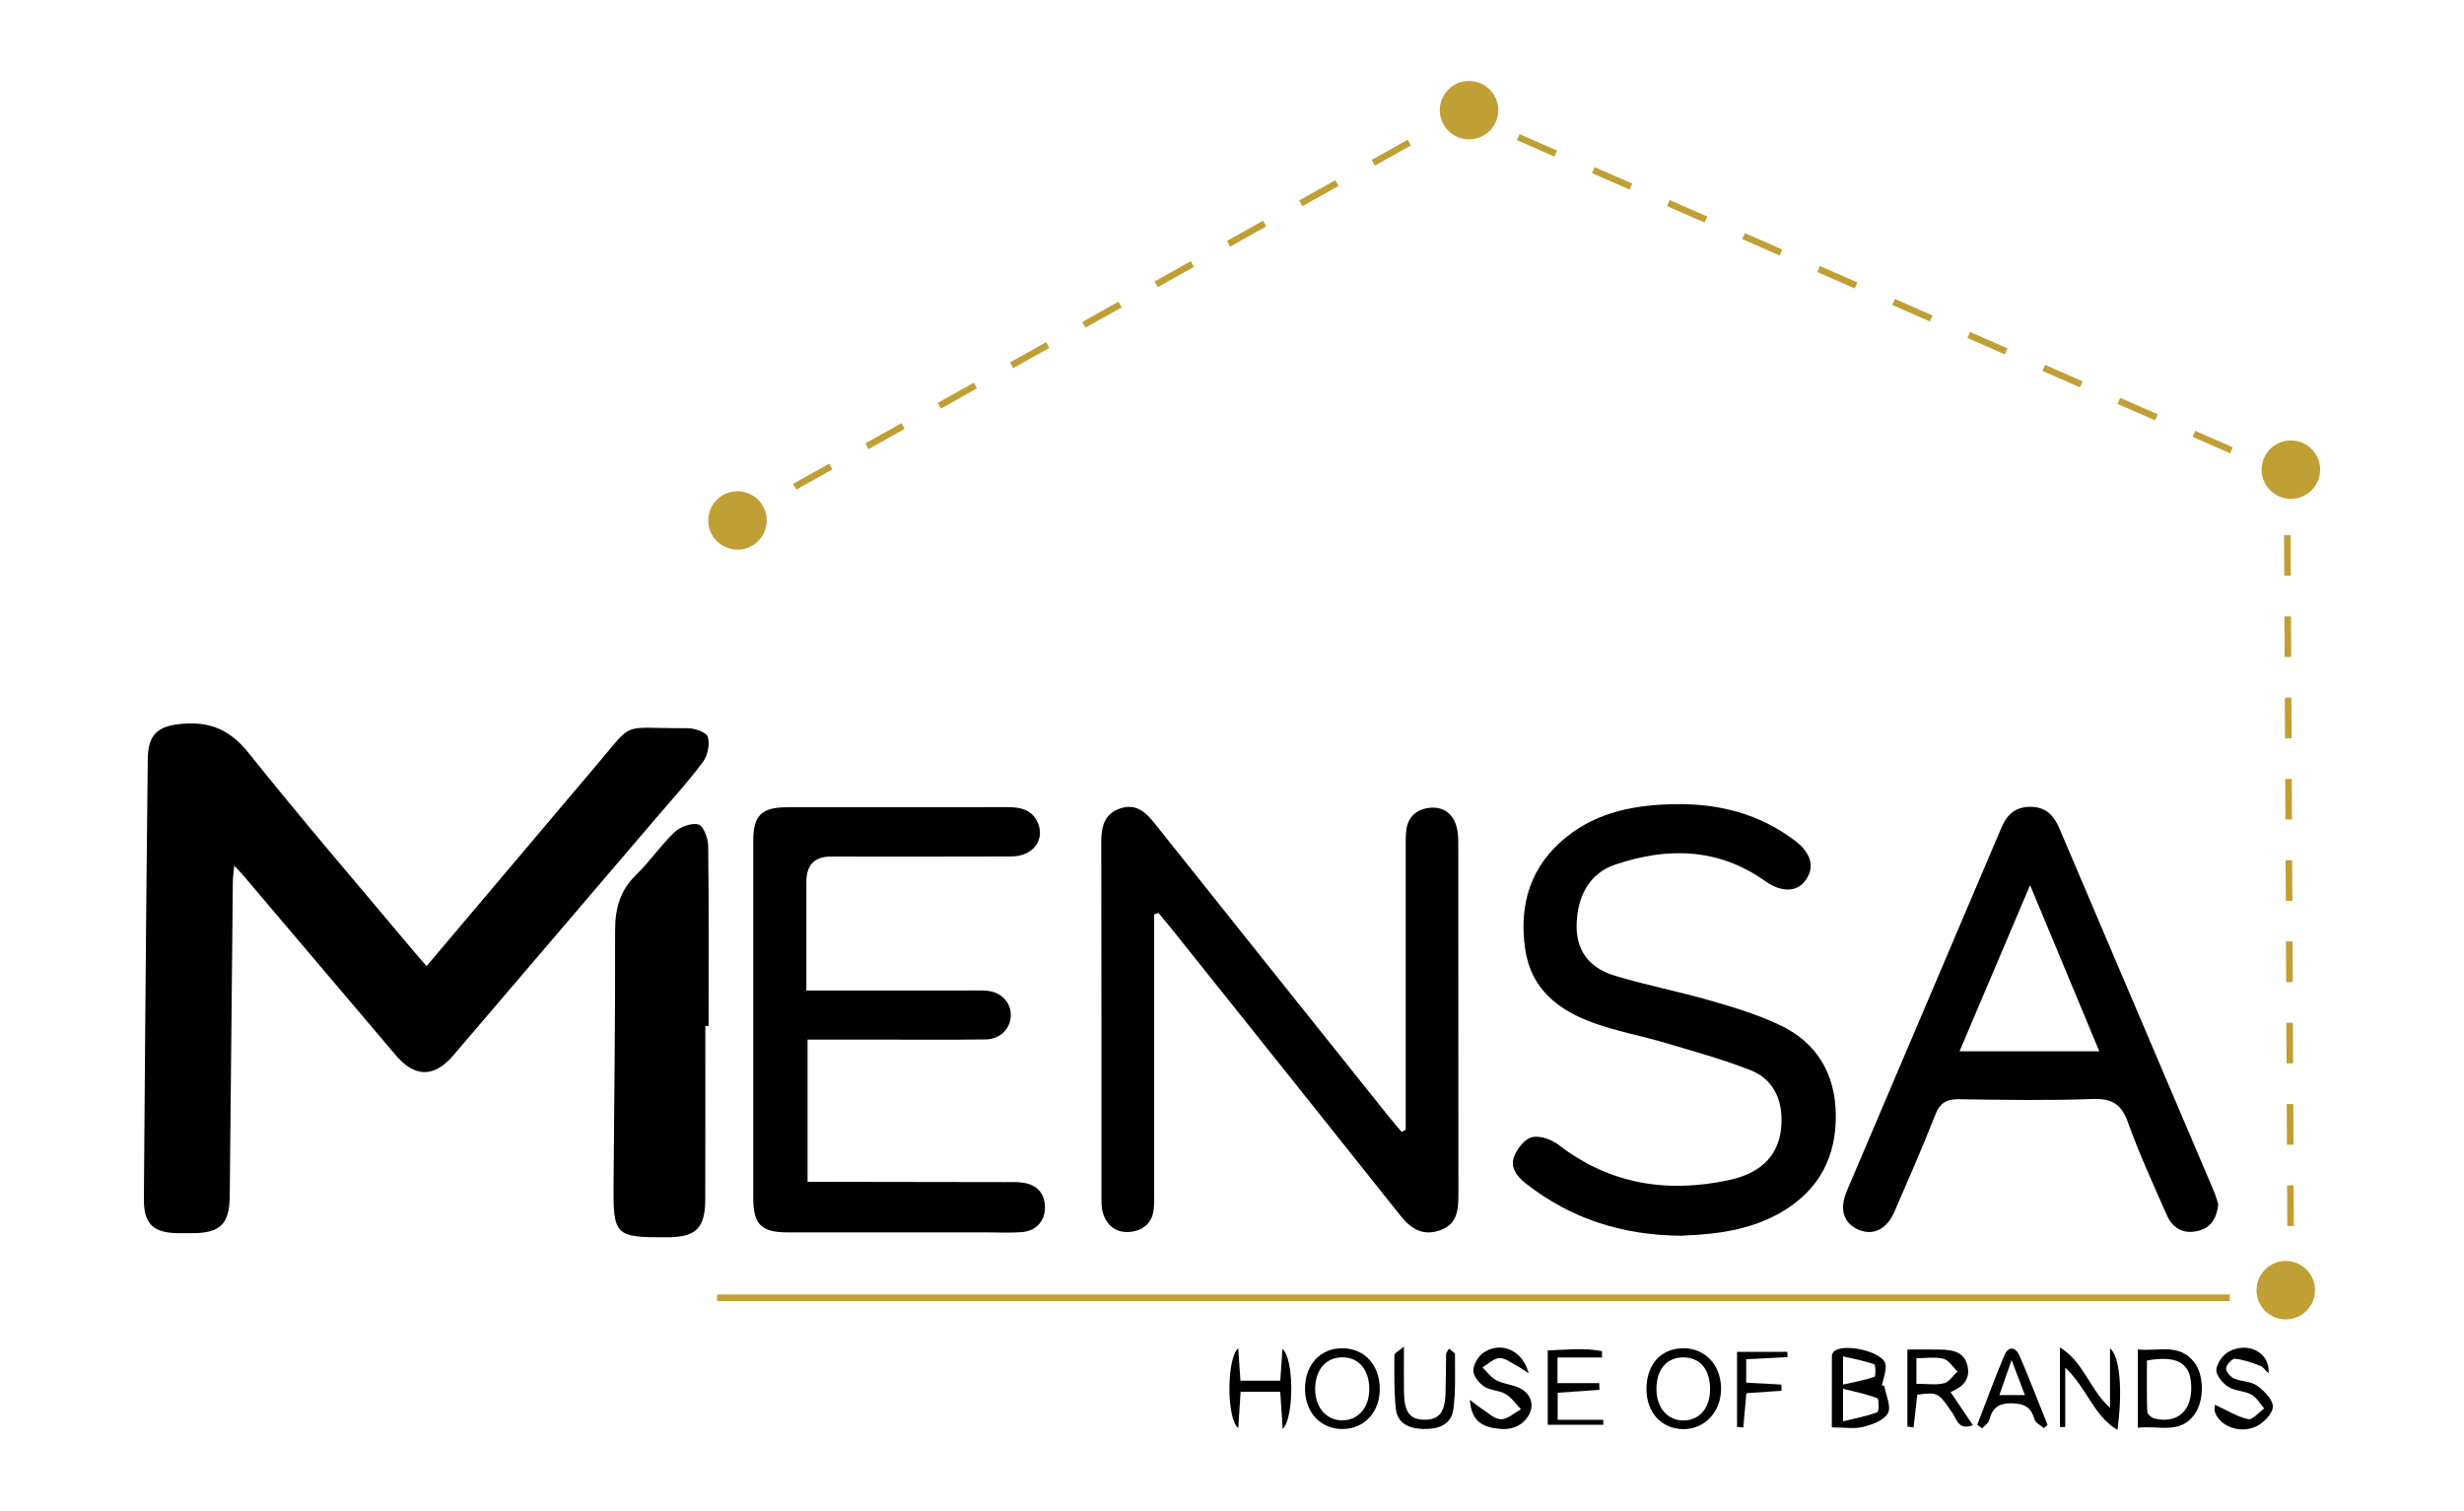 <svg width="137" height="84" viewBox="0 0 137 84" fill="none" xmlns="http://www.w3.org/2000/svg">
<path d="M23.717 53.714C26.645 50.25 29.49 46.886 32.335 43.52C32.513 43.31 32.69 43.102 32.867 42.894C35.402 39.95 34.287 40.515 38.225 40.486C38.62 40.482 39.279 40.71 39.354 40.968C39.475 41.38 39.349 42.005 39.086 42.361C38.291 43.434 37.381 44.423 36.513 45.441C32.741 49.859 28.968 54.276 25.192 58.691C24.138 59.924 23.056 59.91 21.998 58.66C19.165 55.319 16.333 51.979 13.499 48.639C13.384 48.502 13.254 48.378 13.022 48.13C12.989 48.504 12.949 48.754 12.947 49.002C12.886 54.838 12.83 60.676 12.773 66.512C12.759 68.061 12.245 68.561 10.672 68.562C10.429 68.562 10.184 68.562 9.941 68.562C8.519 68.557 7.991 68.05 8 66.658C8.04 61.033 8.088 55.409 8.137 49.785C8.159 47.261 8.185 44.738 8.216 42.215C8.232 40.823 8.771 40.356 10.142 40.241C11.701 40.11 12.806 40.59 13.824 41.863C16.841 45.641 20.002 49.305 23.107 53.012C23.281 53.22 23.463 53.422 23.717 53.714Z" fill="black"/>
<path d="M78.159 62.812C78.159 62.119 78.159 61.427 78.159 60.734C78.159 56.173 78.159 51.614 78.159 47.053C78.159 46.75 78.151 46.442 78.193 46.143C78.299 45.36 78.824 44.961 79.555 44.908C80.271 44.857 80.783 45.251 80.98 45.944C81.079 46.287 81.081 46.663 81.081 47.024C81.086 53.499 81.081 59.975 81.088 66.45C81.088 67.283 81.015 68.053 80.096 68.391C79.149 68.737 78.477 68.354 77.883 67.608C73.663 62.299 69.425 57.005 65.193 51.705C64.937 51.386 64.674 51.074 64.415 50.758C64.334 50.784 64.252 50.81 64.172 50.837C64.172 51.154 64.172 51.47 64.172 51.787C64.172 56.591 64.172 61.394 64.172 66.198C64.172 66.532 64.183 66.869 64.152 67.199C64.079 67.986 63.576 68.412 62.843 68.489C62.094 68.566 61.551 68.175 61.325 67.448C61.237 67.166 61.242 66.849 61.242 66.548C61.239 59.982 61.246 53.415 61.231 46.849C61.23 45.99 61.378 45.253 62.288 44.946C63.165 44.653 63.708 45.161 64.212 45.794C68.532 51.218 72.863 56.633 77.192 62.049C77.431 62.349 77.685 62.639 77.932 62.932C78.007 62.892 78.082 62.852 78.159 62.812Z" fill="black"/>
<path d="M44.833 55.069C47.93 55.069 50.882 55.069 53.833 55.069C54.167 55.069 54.504 55.055 54.838 55.08C55.633 55.139 56.185 55.686 56.201 56.405C56.218 57.156 55.638 57.777 54.81 57.789C52.954 57.817 51.097 57.799 49.239 57.8C47.813 57.8 46.39 57.8 44.901 57.8V65.707C45.262 65.707 45.588 65.707 45.911 65.707C49.23 65.713 52.548 65.716 55.867 65.722C56.201 65.722 56.541 65.705 56.87 65.753C57.632 65.864 58.074 66.305 58.1 67.092C58.125 67.852 57.632 68.429 56.841 68.5C56.236 68.555 55.624 68.52 55.015 68.52C51.271 68.52 47.526 68.524 43.78 68.518C42.32 68.516 41.882 68.068 41.882 66.603C41.88 59.977 41.88 53.351 41.882 46.725C41.882 45.34 42.348 44.884 43.755 44.882C47.834 44.879 51.914 44.882 55.993 44.875C56.663 44.875 57.288 44.966 57.641 45.619C58.175 46.608 57.489 47.611 56.247 47.617C52.897 47.633 49.549 47.621 46.2 47.622C45.294 47.622 44.838 48.088 44.835 49.018C44.833 50.988 44.835 52.959 44.835 55.071L44.833 55.069Z" fill="black"/>
<path d="M93.556 68.706C90.174 68.69 87.341 67.75 84.851 65.811C84.339 65.412 83.932 64.895 84.204 64.255C84.385 63.83 84.798 63.304 85.192 63.221C85.638 63.127 86.272 63.355 86.662 63.655C89.523 65.857 92.729 66.351 96.166 65.603C98.189 65.163 99.123 63.932 99.051 62.086C99.006 60.869 98.423 59.929 97.334 59.502C95.786 58.895 94.172 58.452 92.575 57.977C91.265 57.589 89.909 57.339 88.626 56.881C86.669 56.184 85.123 55.002 84.801 52.771C84.441 50.277 85.097 48.122 87.126 46.51C88.88 45.114 90.972 44.744 93.134 44.709C95.568 44.671 97.84 45.245 99.813 46.749C100.734 47.451 100.926 48.268 100.345 49.004C99.863 49.617 99 49.598 98.154 48.994C95.546 47.132 92.703 47.093 89.803 48.071C88.363 48.557 87.681 49.855 87.661 51.454C87.643 52.977 88.478 53.856 89.812 54.256C91.555 54.778 93.35 55.128 95.1 55.631C96.409 56.009 97.732 56.408 98.956 56.989C101.008 57.959 102.039 59.683 102.072 61.954C102.105 64.295 101.164 66.127 99.121 67.349C97.332 68.42 95.344 68.626 93.556 68.699V68.706Z" fill="black"/>
<path d="M123.339 66.951C123.253 67.745 122.924 68.281 122.16 68.447C121.349 68.624 120.784 68.257 120.472 67.546C119.726 65.851 118.946 64.167 118.326 62.425C117.959 61.393 117.433 61.064 116.347 61.102C113.886 61.19 111.419 61.155 108.954 61.114C108.239 61.101 107.867 61.303 107.598 61.991C106.893 63.799 106.103 65.576 105.336 67.36C104.91 68.351 104.15 68.721 103.326 68.365C102.501 68.009 102.253 67.229 102.688 66.209C105.549 59.477 108.424 52.751 111.28 46.017C111.585 45.3 112.038 44.875 112.844 44.859C113.698 44.84 114.176 45.289 114.494 46.035C117.356 52.767 120.227 59.493 123.092 66.225C123.198 66.475 123.266 66.74 123.337 66.95L123.339 66.951ZM116.722 58.448C115.432 55.354 114.206 52.41 112.874 49.213C111.51 52.422 110.255 55.38 108.952 58.448H116.722Z" fill="black"/>
<path d="M39.216 57.043C39.216 60.263 39.223 63.483 39.212 66.703C39.206 68.278 38.691 68.781 37.138 68.79C34.178 68.807 34.088 68.71 34.114 65.795C34.154 61.117 34.211 56.438 34.2 51.76C34.196 50.534 34.461 49.52 35.367 48.642C36.129 47.905 36.73 47 37.5 46.273C37.819 45.97 38.443 45.738 38.832 45.84C39.106 45.913 39.369 46.601 39.375 47.017C39.419 50.357 39.398 53.699 39.398 57.041H39.216V57.043Z" fill="black"/>
<path d="M104.769 77.049C104.857 77.565 105.167 78.198 104.972 78.567C104.763 78.961 104.106 79.205 103.598 79.331C103.086 79.457 102.518 79.359 101.851 79.359C101.851 77.99 101.851 76.697 101.854 75.402C101.854 75.32 101.894 75.219 101.951 75.159C102.446 74.632 104.71 75.143 104.831 75.847C104.895 76.219 104.71 76.633 104.637 77.029C104.679 77.036 104.723 77.042 104.765 77.049H104.769ZM102.474 79.023C103.175 78.852 103.797 78.737 104.38 78.519C104.473 78.485 104.475 77.779 104.38 77.74C103.802 77.514 103.183 77.394 102.474 77.21V79.021V79.023ZM102.474 76.98C103.13 76.83 103.693 76.73 104.226 76.546C104.297 76.52 104.292 75.882 104.204 75.85C103.676 75.659 103.113 75.56 102.474 75.411V76.98Z" fill="black"/>
<path d="M108.453 77.397C108.862 78.003 109.262 78.598 109.694 79.236C108.906 79.545 108.798 78.919 108.564 78.572C107.777 77.416 107.762 77.39 106.602 77.542C106.534 78.147 106.465 78.758 106.395 79.368C106.28 79.35 106.165 79.331 106.052 79.311V75.031C106.682 75.031 107.311 75.019 107.938 75.035C108.606 75.053 109.239 75.174 109.4 75.969C109.559 76.746 109.076 77.131 108.455 77.396L108.453 77.397ZM106.554 76.936C107.135 76.936 107.634 77.016 108.087 76.907C108.373 76.837 108.59 76.482 108.837 76.255C108.579 76.007 108.358 75.622 108.058 75.546C107.589 75.425 107.064 75.515 106.554 75.515V76.938V76.936Z" fill="black"/>
<path d="M114.829 76.04V79.34C114.73 79.34 114.633 79.34 114.535 79.34V74.916C115.847 75.708 116.165 77.219 117.318 78.273V74.966C117.886 75.407 118.023 77.416 117.729 79.499C116.388 78.698 116.057 77.191 114.829 76.038V76.04Z" fill="black"/>
<path d="M91.544 77.257C91.533 75.88 92.328 74.977 93.571 74.96C94.795 74.944 95.685 75.882 95.692 77.195C95.7 78.488 94.791 79.464 93.589 79.457C92.397 79.45 91.555 78.543 91.544 77.255V77.257ZM95.082 77.228C95.08 76.117 94.504 75.451 93.561 75.469C92.661 75.486 92.112 76.135 92.1 77.199C92.087 78.262 92.715 78.99 93.627 78.974C94.51 78.957 95.082 78.269 95.08 77.23L95.082 77.228Z" fill="black"/>
<path d="M118.864 75.026C119.986 75.15 121.177 74.65 122.018 75.761C122.555 76.472 122.561 77.872 122.029 78.621C121.206 79.785 119.997 79.231 118.864 79.379V75.024V75.026ZM119.37 75.641C119.37 76.571 119.355 77.527 119.388 78.481C119.394 78.616 119.613 78.822 119.768 78.861C120.978 79.162 121.793 78.525 121.833 77.281C121.879 75.836 121.159 75.325 119.372 75.641H119.37Z" fill="black"/>
<path d="M76.715 77.208C76.726 78.485 75.893 79.413 74.701 79.45C73.472 79.488 72.571 78.561 72.56 77.244C72.549 75.9 73.389 74.964 74.615 74.96C75.854 74.957 76.704 75.865 76.715 77.206V77.208ZM76.134 77.177C76.114 76.131 75.531 75.464 74.641 75.466C73.709 75.467 73.121 76.161 73.124 77.248C73.128 78.248 73.751 78.966 74.621 78.97C75.531 78.974 76.154 78.235 76.132 77.177H76.134Z" fill="black"/>
<path d="M126.136 76.348C125.937 76.168 125.822 75.991 125.663 75.932C125.21 75.766 124.746 75.591 124.272 75.544C124.112 75.527 123.792 75.869 123.772 76.069C123.753 76.248 124.007 76.549 124.21 76.638C124.621 76.821 125.155 76.793 125.5 77.043C125.893 77.328 126.389 77.83 126.372 78.216C126.356 78.609 125.837 79.136 125.413 79.32C124.494 79.72 123.443 79.289 123.16 78.532C123.097 78.368 123.15 78.162 123.15 78.1C123.828 78.412 124.389 78.767 125 78.903C125.241 78.955 125.592 78.521 125.893 78.309C125.658 78.043 125.468 77.691 125.173 77.531C124.782 77.319 124.256 77.339 123.891 77.104C123.578 76.901 123.207 76.46 123.231 76.153C123.258 75.788 123.605 75.31 123.947 75.135C125.025 74.581 126.215 75.206 126.138 76.348H126.136Z" fill="black"/>
<path d="M81.722 77.823C82.033 78.06 82.175 78.187 82.336 78.286C82.702 78.516 83.069 78.893 83.447 78.908C83.813 78.921 84.193 78.554 84.567 78.353C84.286 78.063 84.047 77.704 83.712 77.505C83.358 77.293 82.859 77.315 82.521 77.087C82.232 76.894 81.909 76.487 81.919 76.186C81.93 75.838 82.21 75.372 82.515 75.181C83.484 74.572 84.659 75.068 84.995 76.352C84.694 76.157 84.542 76.044 84.377 75.958C84.047 75.787 83.703 75.498 83.372 75.507C83.054 75.516 82.744 75.839 82.429 76.024C82.683 76.27 82.899 76.587 83.201 76.742C83.597 76.949 84.085 76.976 84.489 77.171C85.154 77.492 85.348 78.193 84.944 78.773C84.463 79.464 83.752 79.539 82.989 79.386C82.267 79.24 81.797 78.864 81.726 77.821L81.722 77.823Z" fill="black"/>
<path d="M68.969 76.764H71.185C71.225 76.168 71.262 75.617 71.302 75.006C71.94 75.458 71.975 78.808 71.319 79.452C71.269 78.704 71.227 78.07 71.182 77.381H68.978C68.934 78.054 68.894 78.691 68.848 79.399C68.203 78.915 68.183 75.558 68.846 74.955C68.89 75.604 68.927 76.146 68.969 76.764Z" fill="black"/>
<path d="M86.599 75.473V76.899H88.915C88.92 77.023 88.927 77.146 88.933 77.27C88.171 77.323 87.409 77.377 86.608 77.434V78.937H89.139C89.143 79.03 89.147 79.123 89.15 79.216H86.055V75.081C87.085 75.046 88.087 74.924 89.072 75.121C89.072 75.237 89.072 75.356 89.072 75.473H86.599Z" fill="black"/>
<path d="M80.563 74.98C80.717 75.119 80.9 75.206 80.898 75.294C80.891 76.321 80.945 77.361 80.805 78.372C80.684 79.244 79.924 79.466 79.138 79.448C78.382 79.43 77.698 79.165 77.609 78.32C77.502 77.332 77.528 76.328 77.528 75.331C77.528 75.234 77.744 75.135 78.06 74.869C78.06 75.871 78.049 76.642 78.062 77.416C78.082 78.521 78.394 78.926 79.197 78.933C80.011 78.941 80.344 78.528 80.373 77.45C80.393 76.724 80.392 75.996 80.406 75.268C80.406 75.216 80.461 75.164 80.563 74.982V74.98Z" fill="black"/>
<path d="M109.937 79.216C110.436 77.925 110.907 76.62 111.448 75.347C111.678 74.803 112.084 74.902 112.291 75.383C112.837 76.653 113.332 77.945 113.848 79.227C113.778 79.286 113.709 79.342 113.641 79.401C113.462 79.242 113.177 79.112 113.122 78.919C112.939 78.268 112.6 78.041 111.892 78.021C111.13 77.999 110.783 78.269 110.602 78.952C110.556 79.127 110.345 79.26 110.209 79.412C110.12 79.348 110.028 79.282 109.939 79.218L109.937 79.216ZM112.587 77.565C112.336 76.907 112.134 76.374 111.847 75.617C111.573 76.401 111.382 76.943 111.165 77.565H112.587Z" fill="black"/>
<path d="M99.382 75.453C98.635 75.491 97.889 75.529 97.089 75.57V76.874C97.737 76.909 98.391 76.943 99.047 76.978C99.049 77.093 99.051 77.206 99.053 77.321C98.408 77.367 97.763 77.412 97.098 77.46C97.039 78.116 96.984 78.74 96.928 79.366C96.813 79.353 96.696 79.342 96.581 79.329V75.161H99.378C99.38 75.258 99.382 75.356 99.384 75.453H99.382Z" fill="black"/>
<path d="M82.766 5.161C82.259 5.564 81.998 5.772 81.554 6.126C81.494 5.572 81.459 5.245 81.402 4.734C81.881 4.884 82.192 4.982 82.766 5.161Z" fill="black"/>
<path d="M128.264 72.337C128.01 72.495 127.77 72.685 127.5 72.807C126.882 73.085 126.551 72.738 126.303 72.22H128.066C128.132 72.26 128.198 72.298 128.265 72.339L128.264 72.337Z" fill="black"/>
<path d="M42.082 28.033L41.126 28.568L41.304 28.886L42.261 28.351L42.082 28.033Z" fill="#C09F35"/>
<path d="M44.272 27.221L44.093 26.904L46.103 25.778L46.282 26.096L44.272 27.221ZM48.292 24.97L48.113 24.652L50.123 23.527L50.302 23.844L48.292 24.97ZM52.312 22.719L52.133 22.401L54.143 21.276L54.322 21.593L52.312 22.719ZM56.334 20.468L56.155 20.15L58.165 19.024L58.344 19.342L56.334 20.468ZM60.355 18.216L60.175 17.899L62.186 16.773L62.365 17.091L60.355 18.216ZM64.375 15.965L64.196 15.648L66.206 14.522L66.385 14.839L64.375 15.965ZM68.395 13.714L68.216 13.396L70.226 12.271L70.405 12.588L68.395 13.714ZM72.415 11.463L72.236 11.145L74.246 10.02L74.425 10.337L72.415 11.463ZM76.437 9.211L76.258 8.894L78.268 7.768L78.448 8.086L76.437 9.211Z" fill="#C09F35"/>
<path d="M80.457 6.96L80.278 6.643L81.314 6.062L82.402 6.54L82.254 6.874L81.335 6.469L80.457 6.96Z" fill="#C09F35"/>
<path d="M123.997 25.203L121.91 24.288L122.058 23.954L124.145 24.869L123.997 25.203ZM119.823 23.37L117.736 22.454L117.884 22.12L119.971 23.036L119.823 23.37ZM115.649 21.537L113.562 20.621L113.71 20.287L115.797 21.203L115.649 21.537ZM111.474 19.705L109.387 18.789L109.535 18.455L111.622 19.371L111.474 19.705ZM107.3 17.871L105.213 16.956L105.361 16.622L107.448 17.538L107.3 17.871ZM103.126 16.038L101.039 15.122L101.187 14.788L103.274 15.704L103.126 16.038ZM98.951 14.206L96.864 13.29L97.012 12.957L99.099 13.873L98.951 14.206ZM94.777 12.373L92.69 11.457L92.838 11.123L94.925 12.039L94.777 12.373ZM90.603 10.539L88.516 9.624L88.664 9.29L90.751 10.206L90.603 10.539ZM86.428 8.706L84.341 7.79L84.489 7.456L86.576 8.372L86.428 8.706Z" fill="#C09F35"/>
<path d="M126.985 27.488L126.979 26.512L126.085 26.119L126.232 25.785L127.345 26.274L127.35 27.486L126.985 27.488Z" fill="#C09F35"/>
<path d="M127.175 68.165L127.164 65.904H127.529L127.54 68.163H127.175V68.165ZM127.154 63.646L127.143 61.385H127.509L127.52 63.644H127.154V63.646ZM127.133 59.125L127.122 56.865H127.487L127.498 59.123H127.133V59.125ZM127.112 54.606L127.101 52.346H127.467L127.478 54.604H127.112V54.606ZM127.091 50.087L127.08 47.827H127.445L127.456 50.085H127.091V50.087ZM127.069 45.567L127.058 43.306H127.423L127.434 45.565H127.069V45.567ZM127.048 41.048L127.038 38.787H127.403L127.414 41.046H127.048V41.048ZM127.027 36.527L127.016 34.267H127.381L127.392 36.525H127.027V36.527ZM127.005 32.008L126.994 29.748H127.359L127.37 32.006H127.005V32.008Z" fill="#C09F35"/>
<path d="M127.552 70.425L127.187 70.427L127.192 71.522L127.557 71.52L127.552 70.425Z" fill="#C09F35"/>
<path d="M41.004 30.56C41.903 30.56 42.631 29.833 42.631 28.936C42.631 28.039 41.903 27.312 41.004 27.312C40.106 27.312 39.378 28.039 39.378 28.936C39.378 29.833 40.106 30.56 41.004 30.56Z" fill="#C09F35"/>
<path d="M81.678 7.748C82.576 7.748 83.305 7.021 83.305 6.125C83.305 5.228 82.576 4.501 81.678 4.501C80.78 4.501 80.052 5.228 80.052 6.125C80.052 7.021 80.78 7.748 81.678 7.748Z" fill="#C09F35"/>
<path d="M127.373 27.734C128.272 27.734 129 27.007 129 26.11C129 25.213 128.272 24.487 127.373 24.487C126.475 24.487 125.747 25.213 125.747 26.11C125.747 27.007 126.475 27.734 127.373 27.734Z" fill="#C09F35"/>
<path d="M127.09 73.355C127.988 73.355 128.717 72.628 128.717 71.731C128.717 70.834 127.988 70.107 127.09 70.107C126.192 70.107 125.464 70.834 125.464 71.731C125.464 72.628 126.192 73.355 127.09 73.355Z" fill="#C09F35"/>
<path d="M123.979 71.972H39.872V72.337H123.979V71.972Z" fill="#C09F35"/>
</svg>
